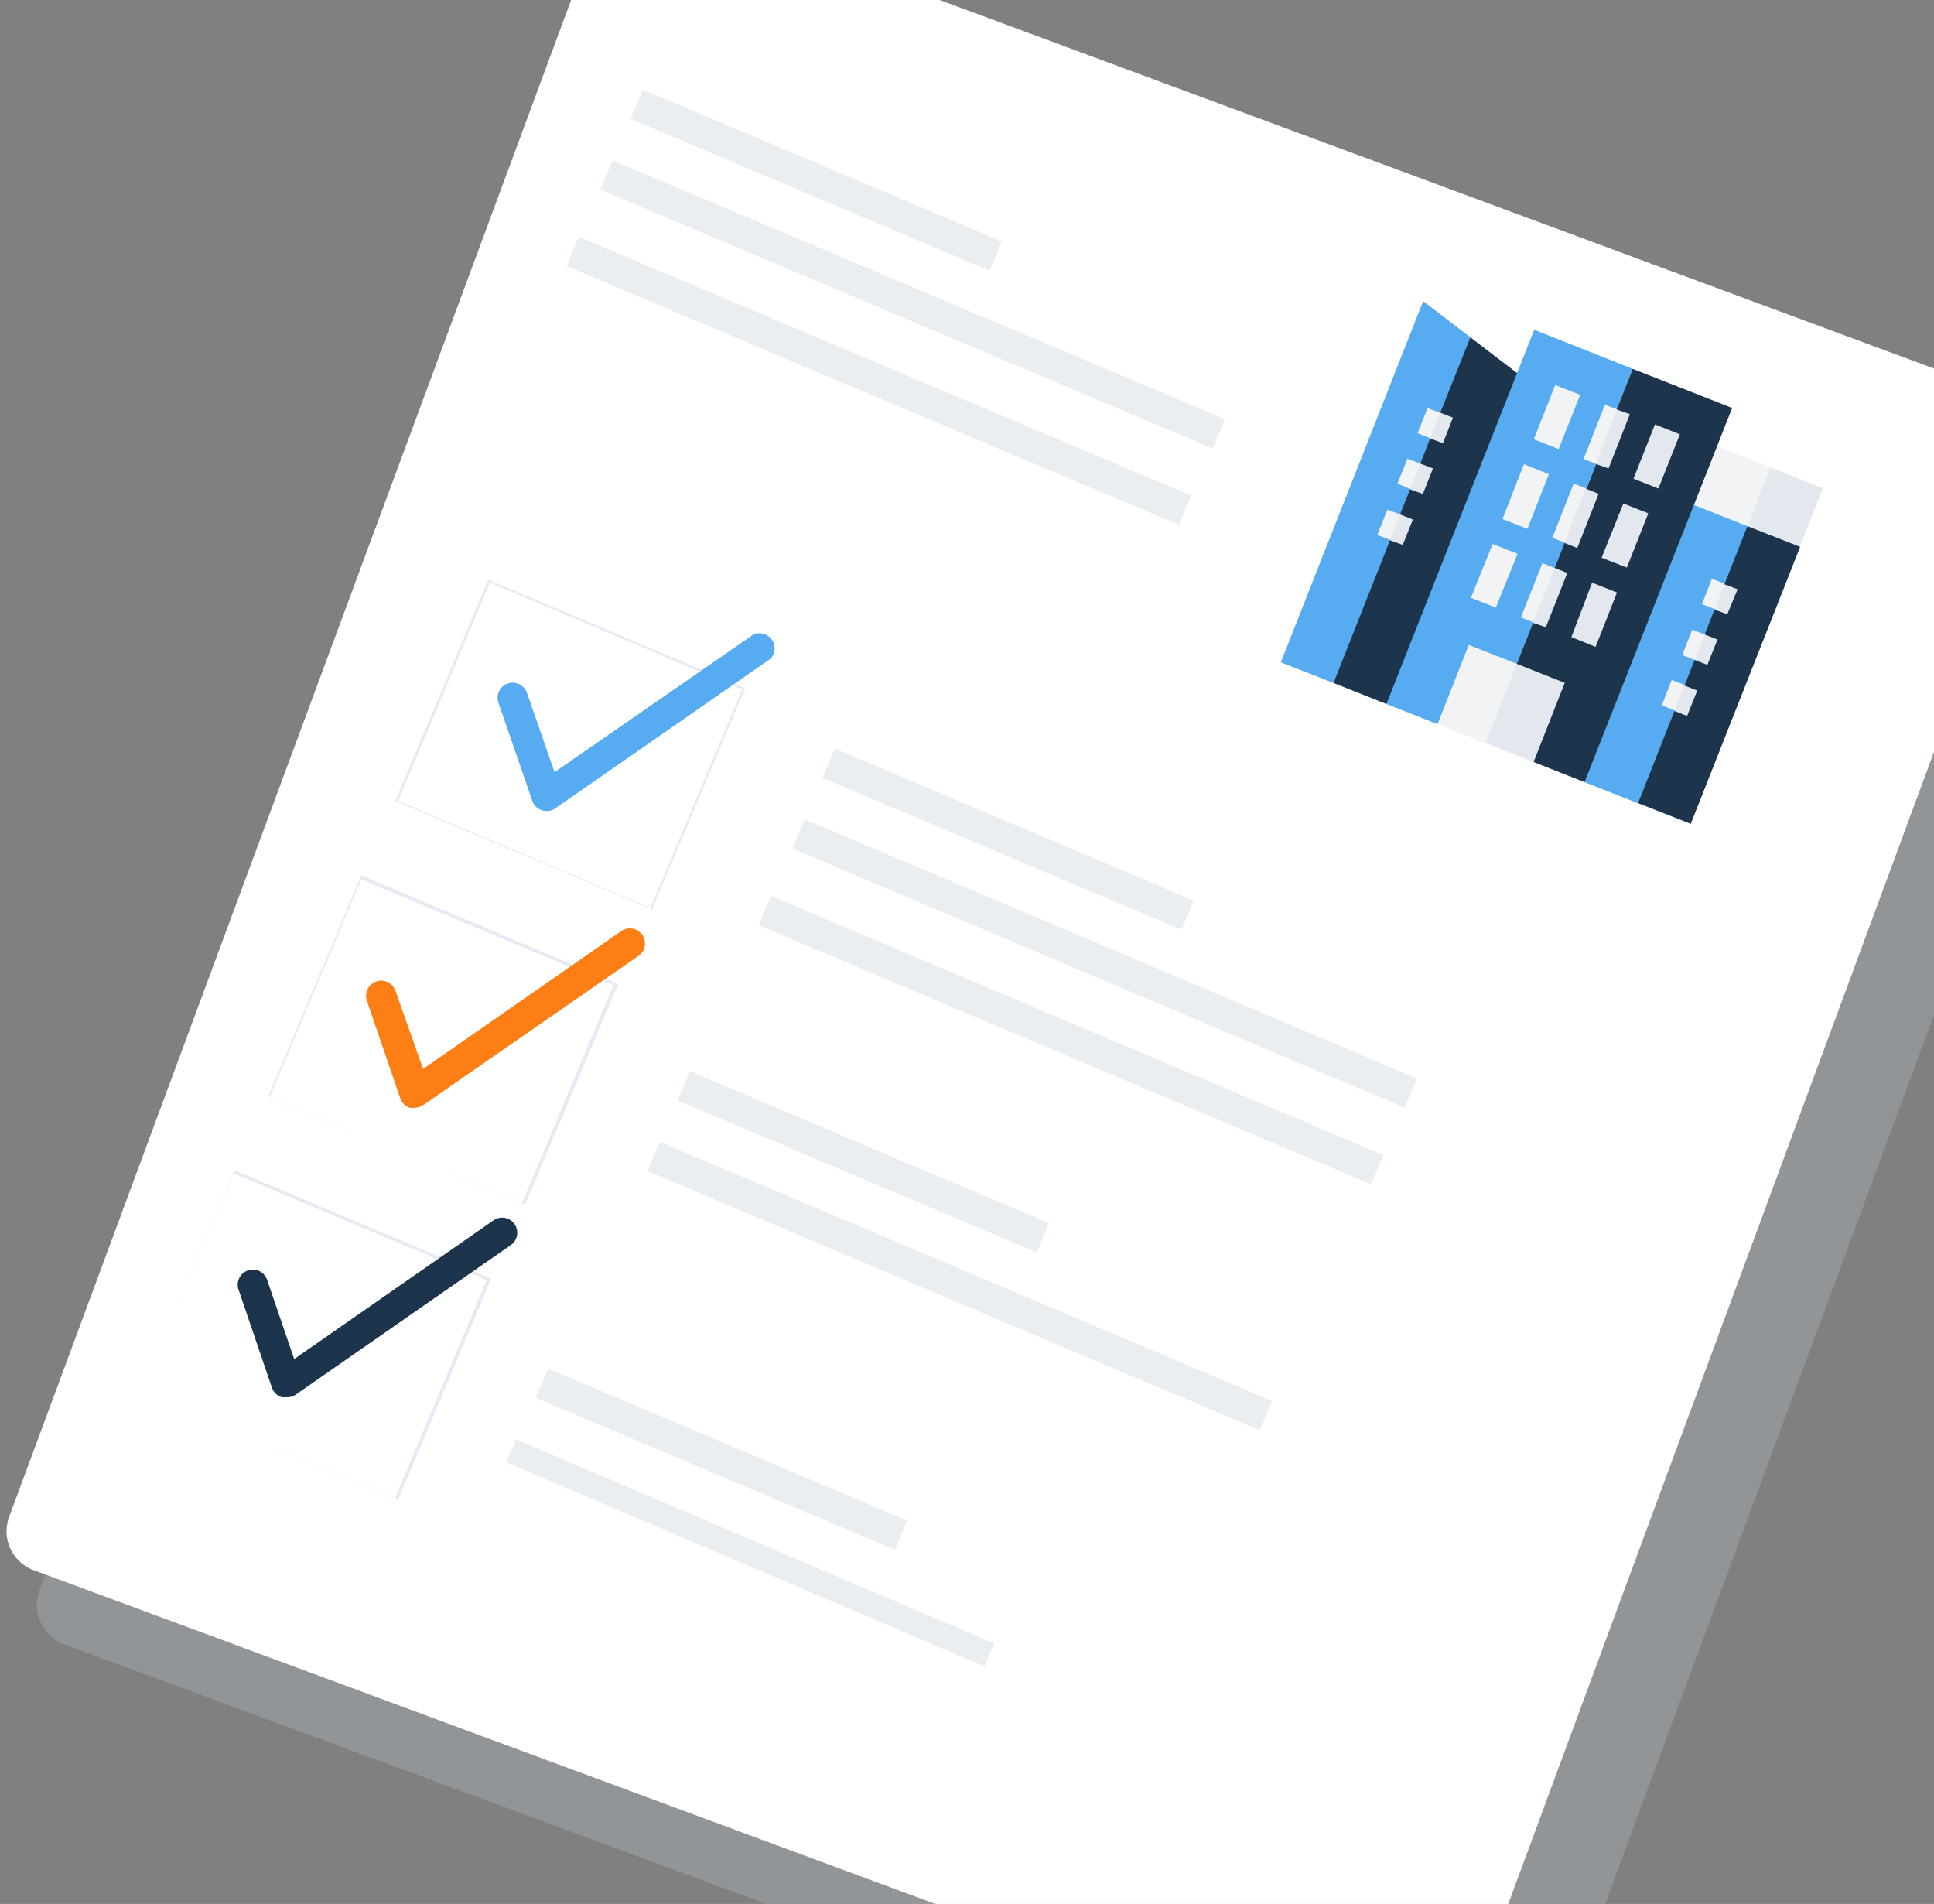 <svg id="Layer_1" data-name="Layer 1" xmlns="http://www.w3.org/2000/svg" viewBox="0 0 128 126"><rect x="0" y="0" width="128" height="126" fill="#808080" stroke="none"/><defs><style>.cls-1{fill:#bdc5d1;opacity:0.3;isolation:isolate;}.cls-2{fill:#fff;}.cls-3{fill:#e7eaf3;}.cls-4{fill:#57abf0;}.cls-5{fill:#fd7e14;}.cls-6{fill:#1c344c;}.cls-7{fill:#e2e8ed;}.cls-8{fill:#f2f3f4;}</style></defs><path class="cls-1" d="M2.6,105.3,42.8-3.2a2.74,2.74,0,0,1,3.5-1.6L139,29.6a2.74,2.74,0,0,1,1.6,3.5L100.5,141.5a2.74,2.74,0,0,1-3.5,1.6L4.2,108.8A2.78,2.78,0,0,1,2.6,105.3Z"/><path class="cls-2" d="M.6,100.4,39.8-5.4A2.74,2.74,0,0,1,43.3-7l90.4,33.5a2.74,2.74,0,0,1,1.6,3.5L96.2,135.8a2.74,2.74,0,0,1-3.5,1.6L2.2,103.9A2.74,2.74,0,0,1,.6,100.4Z"/><rect class="cls-1" x="52.96" y="-0.98" width="2.1" height="25.8" transform="translate(22.01 57.03) rotate(-67.09)"/><rect class="cls-1" x="59.35" y="-1.86" width="2.1" height="44" transform="translate(18.34 67.94) rotate(-67.09)"/><rect class="cls-2" x="29.88" y="40.14" width="15.7" height="18.3" transform="translate(-22.37 64.83) rotate(-67.06)"/><path class="cls-3" d="M49.12,45.64,43.05,60.08,26.36,53l6.06-14.44,16.7,7.07m.2-.09-17-7.18L26.16,53l17,7.18Z"/><rect class="cls-2" x="21.43" y="59.65" width="15.7" height="18.3" transform="translate(-45.49 68.95) rotate(-67.06)"/><path class="cls-3" d="M40.61,65.17,34.55,79.61l-16.7-7L23.91,58.2l16.7,7m.31-.08-17-7.19L17.75,72.54l17,7.18Z"/><rect class="cls-2" x="13.07" y="79.35" width="15.7" height="18.3" transform="translate(-68.73 73.27) rotate(-67.06)"/><path class="cls-3" d="M32.21,84.71,26.14,99.15,9.35,92.07l6.07-14.44,16.79,7.08m.31-.09-17-7.18L9.35,92.07l17,7.19Z"/><rect class="cls-1" x="57.12" y="3.21" width="2.1" height="44" transform="translate(12.3 68.97) rotate(-67.09)"/><path class="cls-4" d="M36.13,53.67a.75.75,0,0,1-.26-.05,1,1,0,0,1-.64-.62L33,46.54a1,1,0,1,1,1.89-.65L36.7,51.1,49.85,42A1,1,0,0,1,51,43.59l-14.24,9.9A1,1,0,0,1,36.13,53.67Z"/><path class="cls-5" d="M27.39,73.31a1.26,1.26,0,0,1-.27,0,1,1,0,0,1-.63-.63l-2.21-6.46a1,1,0,1,1,1.9-.64L28,70.74l13.16-9.15a1,1,0,0,1,1.14,1.64L28,73.14A1.06,1.06,0,0,1,27.39,73.31Z"/><path class="cls-6" d="M18.9,92.46a.8.8,0,0,1-.26,0,1,1,0,0,1-.64-.62l-2.2-6.46a1,1,0,1,1,1.89-.65l1.78,5.21,13.15-9.15a1,1,0,1,1,1.14,1.64l-14.24,9.9A1,1,0,0,1,18.9,92.46Z"/><rect class="cls-1" x="65.67" y="42.64" width="2.1" height="25.8" transform="translate(-10.43 95.33) rotate(-67.06)"/><rect class="cls-1" x="72.06" y="41.76" width="2.1" height="44" transform="translate(-14.1 106.24) rotate(-67.06)"/><rect class="cls-1" x="69.82" y="46.83" width="2.1" height="44" transform="translate(-20.13 107.27) rotate(-67.06)"/><rect class="cls-1" x="56.09" y="63.99" width="2.1" height="25.8" transform="translate(-35.94 99.54) rotate(-67.06)"/><rect class="cls-1" x="62.48" y="63.11" width="2.1" height="44" transform="translate(-39.62 110.44) rotate(-67.06)"/><rect class="cls-1" x="46.71" y="83.67" width="2.1" height="25.8" transform="translate(-59.79 102.91) rotate(-67.06)"/><polygon class="cls-1" points="33.49 96.77 34.14 95.25 65.8 108.76 65.16 110.28 33.49 96.77"/><path class="cls-6" d="M100.41,24.69l-1.48-1.13L97.3,22.31l-5,7.68-1.21,1.87-.57,2.62L88.26,45.2l3.5,1.39.83-.49,8.07-20.46Z"/><path class="cls-4" d="M88.26,45.2l2.41-6.1.67-1.68L92,35.73l.66-1.68.67-1.69L94,30.68,94.66,29l.66-1.68,2-5-3.13-2.39-9.42,23.9Z"/><path class="cls-7" d="M95.5,29.33l.66-1.69-.84-.33-.65.72v1Z"/><path class="cls-8" d="M94.48,27l.84.33L94.66,29l-.84-.33Z"/><path class="cls-7" d="M94.17,32.69,94.84,31,94,30.68l-.66.71v1Z"/><path class="cls-8" d="M93.15,30.35l.85.33-.67,1.68L92.49,32Z"/><path class="cls-7" d="M92.84,36.06l.67-1.68-.84-.33-.66.71v1Z"/><path class="cls-8" d="M91.82,33.72l.85.33L92,35.73l-.84-.33Z"/><path class="cls-7" d="M117.18,30.93l-1.9,1.69.37,2.2.11.33,3,1.2.35-.15,1.53-3.89Z"/><path class="cls-8" d="M117.18,30.93l-3.54-1.4-.8.44L111.63,33l.48.38.42.46L115.25,35l.4-.13Z"/><path class="cls-6" d="M115.65,34.82l-5.36,7.93-1.88,10.4h0l3.49,1.37,7.24-18.33Z"/><path class="cls-4" d="M112.11,33.42l-.86.59L104.6,50.85l.27.91,3.54,1.4,7.24-18.34Z"/><path class="cls-7" d="M113,44l.67-1.68-.85-.33-.73.8.07.88Z"/><path class="cls-8" d="M112,41.67l.84.33-.66,1.68-.84-.33Z"/><path class="cls-7" d="M114.32,40.65,115,39l-.85-.33-.73.8.07.88Z"/><path class="cls-8" d="M113.3,38.3l.84.33-.66,1.68-.84-.33Z"/><path class="cls-7" d="M111.66,47.38l.67-1.68-.84-.33-.74.8.07.88Z"/><path class="cls-8" d="M110.64,45l.85.33-.67,1.68-.84-.33Z"/><path class="cls-4" d="M101.54,21.82,91.76,46.59l3.38,1.33L99.57,46l1.9-4.81,1.42-3.59.65-1.66L105,32.34l.65-1.65L107,27.1l1.06-2.69Z"/><path class="cls-6" d="M114.64,27l-9.77,24.76-3.37-1.33L99.57,46l1.9-4.81,1.42-3.59.65-1.65L105,32.35l.65-1.66L107,27.1l1.06-2.69Z"/><path class="cls-7" d="M105.37,38.56l1.65.65-1.42,3.6L104,42.16Z"/><path class="cls-7" d="M102.31,41.51l1.42-3.59-.85-.34L101.76,39l-.29,2.22Z"/><path class="cls-8" d="M102.08,37.27l.8.31-1.41,3.6-.81-.32Z"/><path class="cls-8" d="M102.93,25.48l1.65.65-1.42,3.59-1.65-.65Z"/><path class="cls-7" d="M106.46,31l1.41-3.59L107,27.1l-1.12,1.37-.3,2.22Z"/><path class="cls-8" d="M106.22,26.78l.81.32-1.42,3.59-.8-.32Z"/><path class="cls-7" d="M104.39,36.27l1.41-3.59-.84-.34-1.12,1.37-.3,2.22Z"/><path class="cls-8" d="M104.15,32l.81.31-1.42,3.59-.8-.31Z"/><path class="cls-8" d="M100.86,30.72l1.65.66L101.09,35l-1.65-.65Z"/><path class="cls-8" d="M98.79,36l1.65.65L99,40.21l-1.65-.65Z"/><path class="cls-7" d="M109.53,28.09l1.65.65-1.42,3.59-1.65-.65Z"/><path class="cls-7" d="M107.44,33.32l1.65.65-1.42,3.59L106,36.91Z"/><path class="cls-7" d="M101.5,50.43l-3.18-1.26-.24-2.53,2.3-2.71,3.18,1.26Z"/><path class="cls-8" d="M97.21,42.68l3.18,1.25-2.07,5.24-3.18-1.25Z"/></svg>